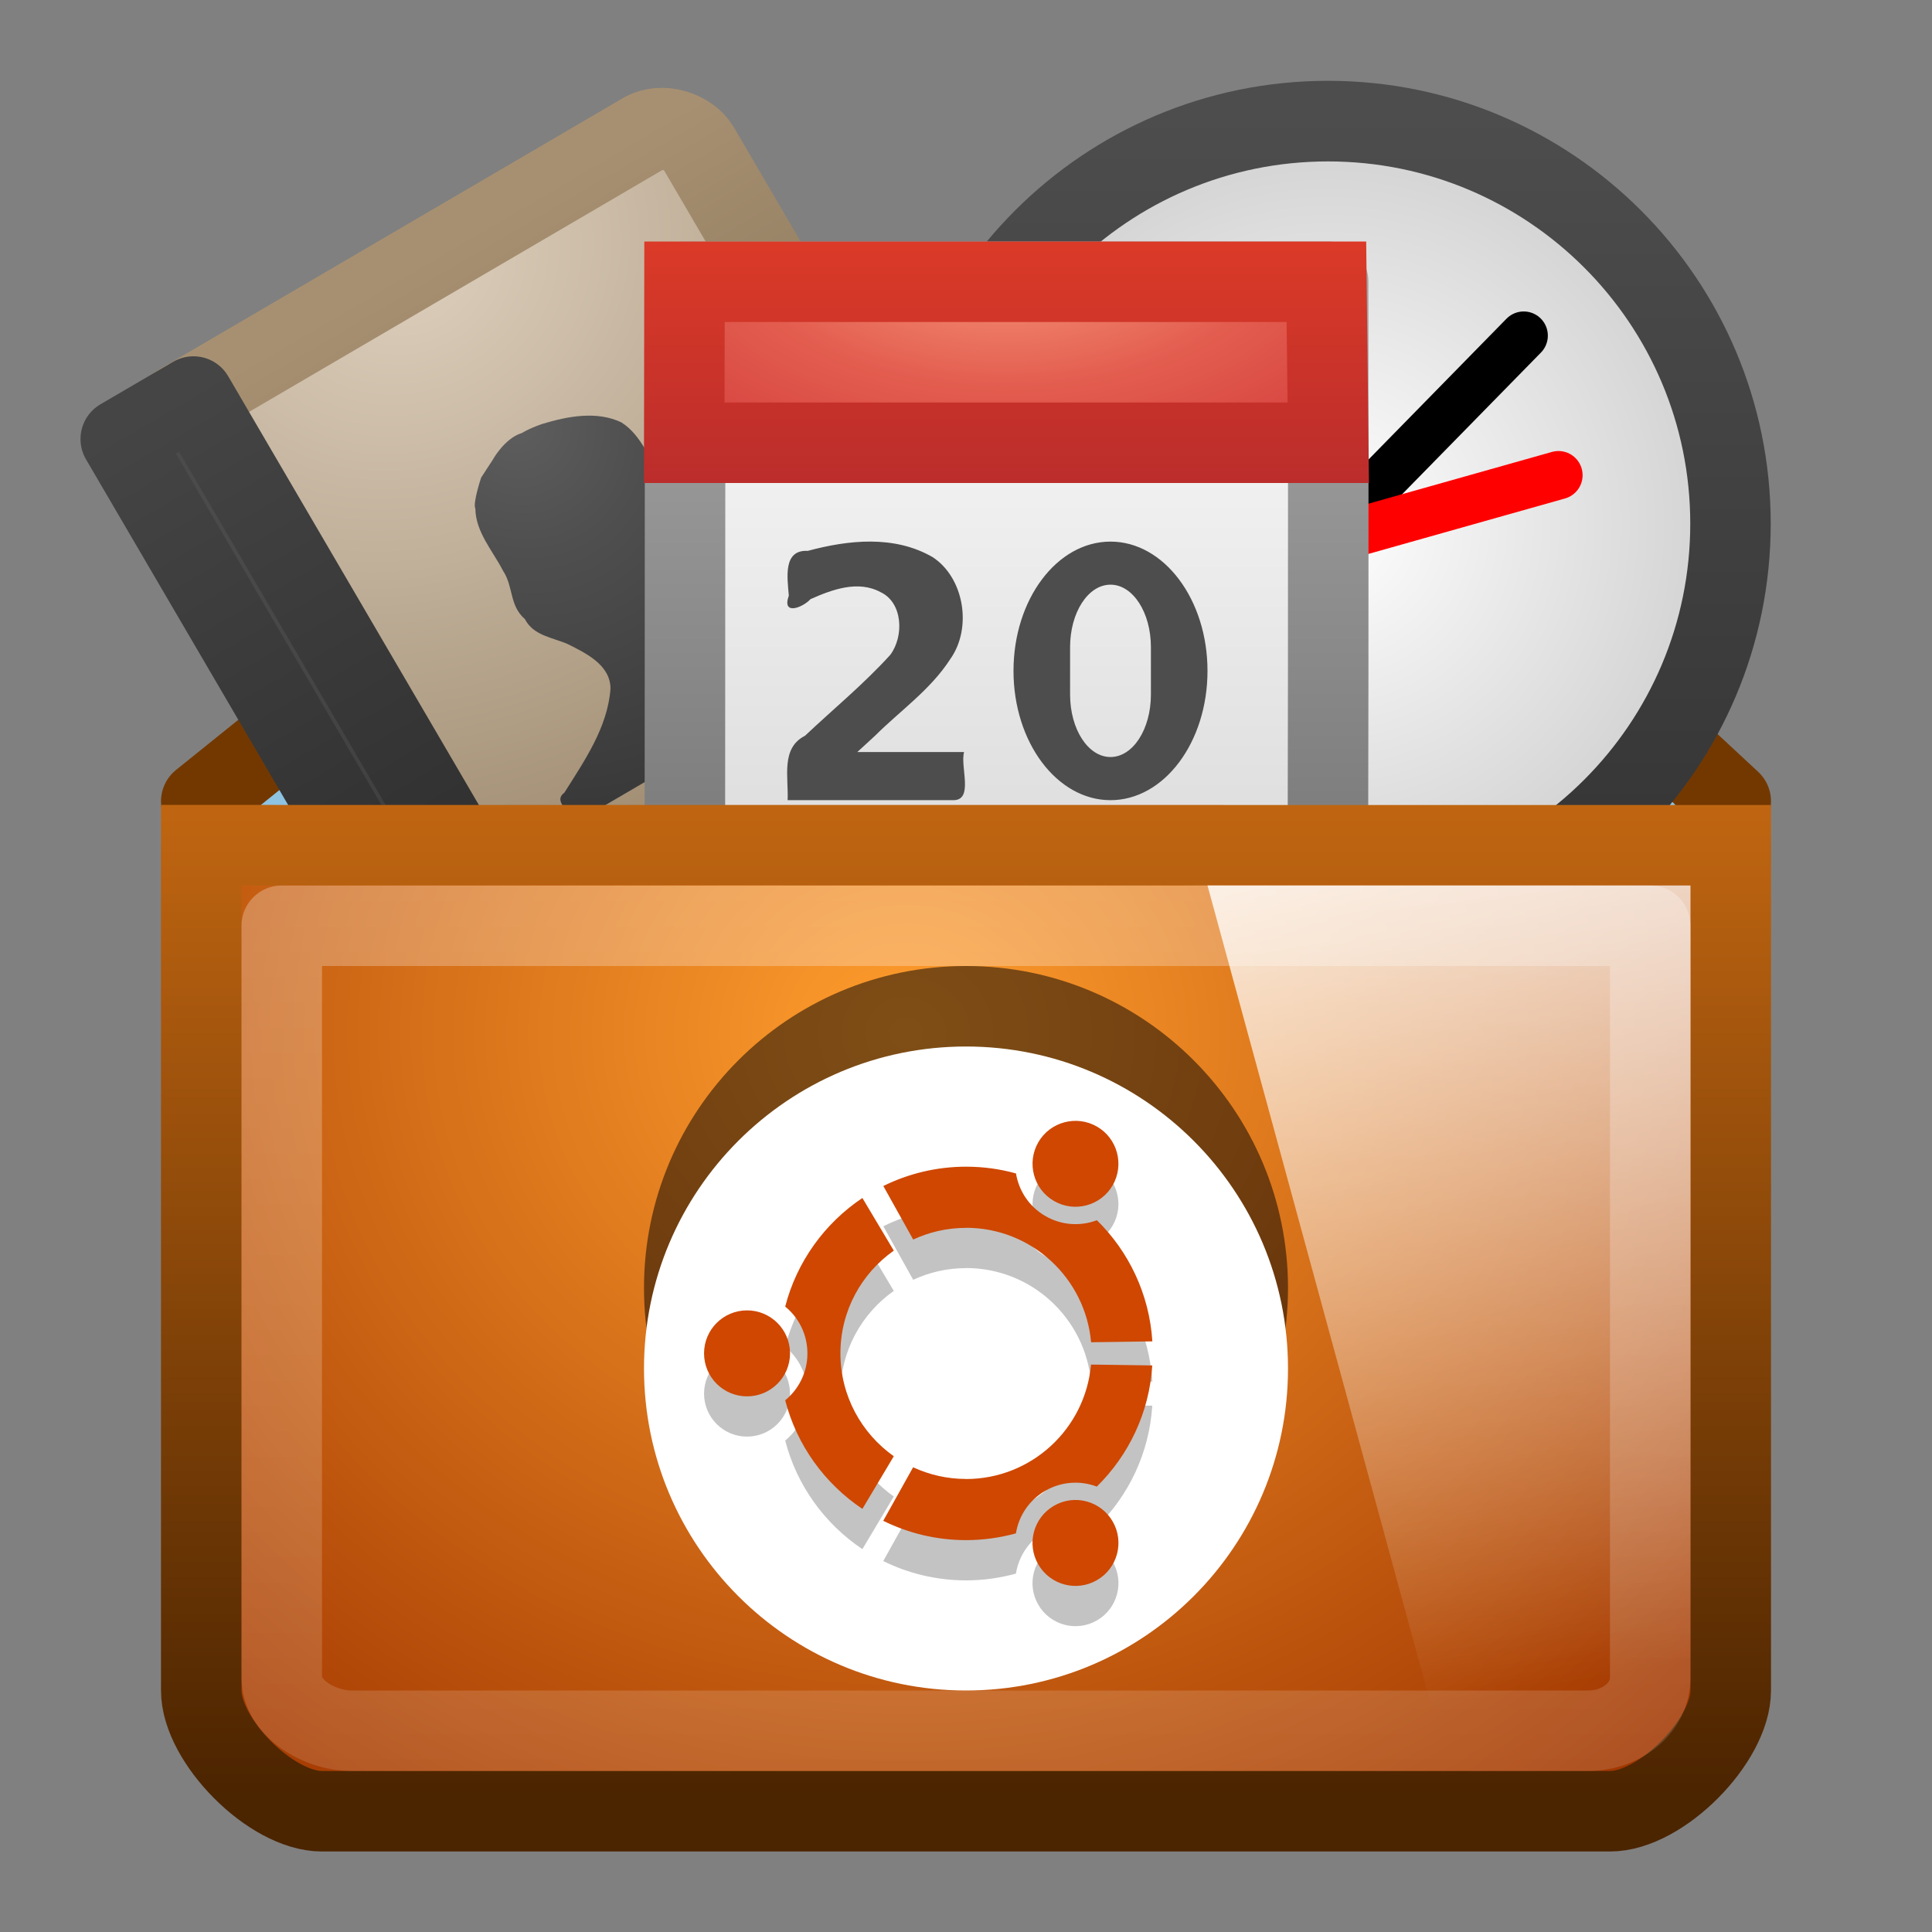 <?xml version="1.0" encoding="UTF-8" standalone="no"?>
<!-- Created with Inkscape (http://www.inkscape.org/) -->

<svg xmlns:dc="http://purl.org/dc/elements/1.1/" xmlns:cc="http://creativecommons.org/ns#" xmlns:rdf="http://www.w3.org/1999/02/22-rdf-syntax-ns#" xmlns:svg="http://www.w3.org/2000/svg" xmlns="http://www.w3.org/2000/svg" xmlns:xlink="http://www.w3.org/1999/xlink" xmlns:sodipodi="http://sodipodi.sourceforge.net/DTD/sodipodi-0.dtd" xmlns:inkscape="http://www.inkscape.org/namespaces/inkscape" width="24" height="24" id="svg4223" version="1.1" inkscape:version="0.48.4 r9939" sodipodi:docname="softwarecenter.svg" inkscape:export-filename="/home/rafa/Escriptori/lubuntu/lsc/lsc24.png" inkscape:export-xdpi="90" inkscape:export-ydpi="90">
  <rect width="100%" height="100%" fill="#808080" stroke="none"/>
  <sodipodi:namedview id="base" pagecolor="#ffffff" bordercolor="#666666" borderopacity="1.0" inkscape:pageopacity="0.0" inkscape:pageshadow="2" inkscape:zoom="16" inkscape:cx="29.542934" inkscape:cy="12.811119" inkscape:current-layer="layer1" showgrid="true" inkscape:document-units="px" inkscape:grid-bbox="true" inkscape:window-width="1280" inkscape:window-height="976" inkscape:window-x="0" inkscape:window-y="24" inkscape:window-maximized="1" showguides="true" inkscape:guide-bbox="true">
    <inkscape:grid type="xygrid" id="grid3978" empspacing="5" visible="true" enabled="true" snapvisiblegridlinesonly="true" />
  </sodipodi:namedview>
  <defs id="defs4225">
    <linearGradient id="linearGradient5267">
      <stop style="stop-color:#ffffff;stop-opacity:1;" offset="0" id="stop5269" />
      <stop style="stop-color:#cccccc;stop-opacity:1;" offset="1" id="stop5271" />
    </linearGradient>
    <linearGradient id="linearGradient3319-5">
      <stop id="stop3321-0" style="stop-color:#a79071;stop-opacity:1" offset="0" />
      <stop id="stop3323-9" style="stop-color:#6f5d45;stop-opacity:1" offset="1" />
    </linearGradient>
    <linearGradient id="linearGradient8967-0">
      <stop id="stop8969-8" style="stop-color:#ddcfbd;stop-opacity:1" offset="0" />
      <stop id="stop8971-8" style="stop-color:#856f50;stop-opacity:1" offset="1" />
    </linearGradient>
    <linearGradient id="linearGradient3707-319-631-407-324-616-674-812-821-107-178-392-400-6-9">
      <stop id="stop5440-4-3" style="stop-color:#272727;stop-opacity:1" offset="0" />
      <stop id="stop5442-3-9" style="stop-color:#454545;stop-opacity:1" offset="1" />
    </linearGradient>
    <linearGradient id="linearGradient2867-449-88-871-390-598-476-591-434-148-57-177-641-289-620-227-114-444-680-744-8-9">
      <stop id="stop5430-8-4" style="stop-color:#5f5f5f;stop-opacity:1" offset="0" />
      <stop id="stop5432-3-8" style="stop-color:#4f4f4f;stop-opacity:1" offset="0.262" />
      <stop id="stop5434-1-1" style="stop-color:#3b3b3b;stop-opacity:1" offset="0.705" />
      <stop id="stop5436-8-2" style="stop-color:#2b2b2b;stop-opacity:1" offset="1" />
    </linearGradient>
    <linearGradient id="linearGradient2867-449-88-871-390-598-476-591-434-148-57-177-641-289-620-227-114-444-680-744-8-7">
      <stop id="stop5430-8-6" style="stop-color:#5f5f5f;stop-opacity:1" offset="0" />
      <stop id="stop5432-3-5" style="stop-color:#4f4f4f;stop-opacity:1" offset="0.262" />
      <stop id="stop5434-1-6" style="stop-color:#3b3b3b;stop-opacity:1" offset="0.705" />
      <stop id="stop5436-8-9" style="stop-color:#2b2b2b;stop-opacity:1" offset="1" />
    </linearGradient>
    <linearGradient id="linearGradient3227">
      <stop id="stop3229" style="stop-color:#4d4d4d;stop-opacity:1" offset="0" />
      <stop id="stop3231" style="stop-color:#333333;stop-opacity:1" offset="1" />
    </linearGradient>
    <linearGradient id="linearGradient3702-501-757-4">
      <stop id="stop2895-00" style="stop-color:#181818;stop-opacity:0" offset="0" />
      <stop id="stop2897-4" style="stop-color:#181818;stop-opacity:1" offset="0.5" />
      <stop id="stop2899-6" style="stop-color:#181818;stop-opacity:0" offset="1" />
    </linearGradient>
    <linearGradient id="linearGradient3688-464-309-80">
      <stop id="stop2889-5" style="stop-color:#181818;stop-opacity:1" offset="0" />
      <stop id="stop2891-6" style="stop-color:#181818;stop-opacity:0" offset="1" />
    </linearGradient>
    <linearGradient id="linearGradient3688-166-749-19">
      <stop id="stop2883-69" style="stop-color:#181818;stop-opacity:1" offset="0" />
      <stop id="stop2885-3" style="stop-color:#181818;stop-opacity:0" offset="1" />
    </linearGradient>
    <linearGradient id="linearGradient3104-3-9">
      <stop offset="0" style="stop-color:#787878;stop-opacity:1" id="stop3106-7-0" />
      <stop offset="1" style="stop-color:#aaaaaa;stop-opacity:1" id="stop3108-2-0" />
    </linearGradient>
    <linearGradient id="linearGradient3600-6-7">
      <stop offset="0" style="stop-color:#f4f4f4;stop-opacity:1" id="stop3602-1-4" />
      <stop offset="1" style="stop-color:#dbdbdb;stop-opacity:1" id="stop3604-1-3" />
    </linearGradient>
    <linearGradient id="linearGradient2490-6">
      <stop id="stop2492-5" style="stop-color:#791235;stop-opacity:1" offset="0" />
      <stop id="stop2494-0" style="stop-color:#dd3b27;stop-opacity:1" offset="1" />
    </linearGradient>
    <linearGradient id="linearGradient3242-6">
      <stop id="stop3244-3" style="stop-color:#f89b7e;stop-opacity:1" offset="0" />
      <stop id="stop3246-0" style="stop-color:#e35d4f;stop-opacity:1" offset="0.262" />
      <stop id="stop3248-2" style="stop-color:#c6262e;stop-opacity:1" offset="0.661" />
      <stop id="stop3250-1" style="stop-color:#690b2c;stop-opacity:1" offset="1" />
    </linearGradient>
    <radialGradient inkscape:collect="always" xlink:href="#linearGradient3688-166-749-19" id="radialGradient5224" gradientUnits="userSpaceOnUse" gradientTransform="matrix(2.004,0,0,1.4,27.988,-17.4)" cx="4.993" cy="43.5" fx="4.993" fy="43.5" r="2.5" />
    <radialGradient inkscape:collect="always" xlink:href="#linearGradient3688-464-309-80" id="radialGradient5226" gradientUnits="userSpaceOnUse" gradientTransform="matrix(2.004,0,0,1.4,-20.012,-104.4)" cx="4.993" cy="43.5" fx="4.993" fy="43.5" r="2.5" />
    <linearGradient inkscape:collect="always" xlink:href="#linearGradient3702-501-757-4" id="linearGradient5228" gradientUnits="userSpaceOnUse" x1="25.058" y1="47.028" x2="25.058" y2="39.999" />
    <linearGradient inkscape:collect="always" xlink:href="#linearGradient3600-6-7" id="linearGradient5230" gradientUnits="userSpaceOnUse" gradientTransform="matrix(0.205,0,0,0.213,7.586,41.523)" x1="19.36" y1="16.138" x2="19.36" y2="44.984" />
    <linearGradient inkscape:collect="always" xlink:href="#linearGradient3104-3-9" id="linearGradient5232" gradientUnits="userSpaceOnUse" gradientTransform="matrix(0.205,0,0,0.213,7.586,41.729)" x1="24" y1="44" x2="24" y2="3.89" />
    <radialGradient inkscape:collect="always" xlink:href="#linearGradient3242-6" id="radialGradient5234" gradientUnits="userSpaceOnUse" gradientTransform="matrix(0,0.332,-0.63,-1.4019414e-8,17.808,40.58)" cx="7.496" cy="8.45" fx="7.496" fy="8.45" r="20" />
    <linearGradient inkscape:collect="always" xlink:href="#linearGradient2490-6" id="linearGradient5236" gradientUnits="userSpaceOnUse" gradientTransform="matrix(0.205,0,0,0.235,7.58,41.876)" x1="24" y1="44" x2="24" y2="3.899" />
    <radialGradient inkscape:collect="always" xlink:href="#linearGradient5267" id="radialGradient5285" gradientUnits="userSpaceOnUse" gradientTransform="matrix(1,0,0,0.999,0,0.046)" cx="16.3" cy="31.41" fx="16.3" fy="31.41" r="5.212" />
    <linearGradient inkscape:collect="always" xlink:href="#linearGradient3227" id="linearGradient5287" gradientUnits="userSpaceOnUse" gradientTransform="matrix(0.23,0,0,0.229,10.784,25.903)" x1="7.554" y1="3" x2="7.554" y2="45.184" />
    <radialGradient inkscape:collect="always" xlink:href="#linearGradient8967-0" id="radialGradient5327" gradientUnits="userSpaceOnUse" gradientTransform="matrix(0,0.63,-0.718,0,-0.861,2.631)" cx="24.502" cy="6.648" fx="24.502" fy="6.648" r="17.498" />
    <linearGradient inkscape:collect="always" xlink:href="#linearGradient3319-5" id="linearGradient5329" gradientUnits="userSpaceOnUse" gradientTransform="matrix(0.158,0,0,0.169,-10.689,17.305)" x1="32.901" y1="4.648" x2="32.901" y2="61.482" />
    <radialGradient inkscape:collect="always" xlink:href="#linearGradient2867-449-88-871-390-598-476-591-434-148-57-177-641-289-620-227-114-444-680-744-8-9" id="radialGradient5331" gradientUnits="userSpaceOnUse" gradientTransform="matrix(0.285,0.487,-0.446,0.261,5.909,12.82)" cx="7.496" cy="8.45" fx="7.496" fy="8.45" r="20" />
    <linearGradient inkscape:collect="always" xlink:href="#linearGradient3707-319-631-407-324-616-674-812-821-107-178-392-400-6-9" id="linearGradient5333" gradientUnits="userSpaceOnUse" gradientTransform="matrix(0.181,-0.106,0.122,0.208,-0.68,20.148)" x1="24" y1="44" x2="24" y2="3.899" />
    <radialGradient inkscape:collect="always" xlink:href="#linearGradient2867-449-88-871-390-598-476-591-434-148-57-177-641-289-620-227-114-444-680-744-8-7" id="radialGradient5335" gradientUnits="userSpaceOnUse" gradientTransform="matrix(0.17,0.292,-0.25,0.146,5.798,15.888)" cx="10.904" cy="8.45" fx="10.904" fy="8.45" r="20" />
    <linearGradient inkscape:collect="always" xlink:href="#linearGradient3924-6-0" id="linearGradient3629-7" gradientUnits="userSpaceOnUse" gradientTransform="matrix(1.136,0,0,1.181,26.273,21.892)" x1="24" y1="20.183" x2="24" y2="43" />
    <linearGradient id="linearGradient3924-6-0">
      <stop offset="0" style="stop-color:#ffffff;stop-opacity:1;" id="stop3926-6-2" />
      <stop offset="1" style="stop-color:#ffffff;stop-opacity:0;" id="stop3932-43-9" />
    </linearGradient>
    <linearGradient inkscape:collect="always" xlink:href="#linearGradient986-3-8" id="linearGradient3626-3" gradientUnits="userSpaceOnUse" gradientTransform="matrix(1.042,0,0,0.767,28.966,41.001)" x1="-13.407" y1="10.428" x2="-9.567" y2="26.07" />
    <linearGradient id="linearGradient986-3-8" inkscape:collect="always">
      <stop id="stop988-9-6" offset="0" style="stop-color:#ffffff;stop-opacity:1;" />
      <stop id="stop990-4-8" offset="1" style="stop-color:#ffffff;stop-opacity:0;" />
    </linearGradient>
    <linearGradient gradientTransform="translate(0,-20)" gradientUnits="userSpaceOnUse" y2="80.125" x2="13.875" y1="54.122" x1="13.875" id="linearGradient4029" xlink:href="#linearGradient4023" inkscape:collect="always" />
    <radialGradient r="117.143" fy="486.648" fx="605.714" cy="486.648" cx="605.714" gradientTransform="matrix(0.062,0,0,0.029,1.552,44.72)" gradientUnits="userSpaceOnUse" id="radialGradient4141" xlink:href="#linearGradient5060-3-7" inkscape:collect="always" />
    <linearGradient y2="609.505" x2="302.857" y1="366.648" x1="302.857" gradientTransform="matrix(0.062,0,0,0.029,1.54,44.72)" gradientUnits="userSpaceOnUse" id="linearGradient4138" xlink:href="#linearGradient5048-8-8" inkscape:collect="always" />
    <radialGradient r="117.143" fy="486.648" fx="605.714" cy="486.648" cx="605.714" gradientTransform="matrix(-0.062,0,0,0.029,46.448,44.72)" gradientUnits="userSpaceOnUse" id="radialGradient4135" xlink:href="#linearGradient5060-3-7" inkscape:collect="always" />
    <linearGradient id="linearGradient5048-8-8">
      <stop offset="0" style="stop-color:#000000;stop-opacity:0" id="stop5050-6-6" />
      <stop offset="0.5" style="stop-color:#000000;stop-opacity:1" id="stop5056-86-3" />
      <stop offset="1" style="stop-color:#000000;stop-opacity:0" id="stop5052-9-2" />
    </linearGradient>
    <linearGradient id="linearGradient5060-3-7">
      <stop offset="0" style="stop-color:#000000;stop-opacity:1" id="stop5062-7-5" />
      <stop offset="1" style="stop-color:#000000;stop-opacity:0" id="stop5064-9-6" />
    </linearGradient>
    <linearGradient y2="31.028" x2="33.734" y1="-1.314" x1="19.429" gradientTransform="matrix(1.042,0,0,0.767,1.167,29.397)" gradientUnits="userSpaceOnUse" id="linearGradient3780" xlink:href="#linearGradient986-3" inkscape:collect="always" />
    <linearGradient id="linearGradient986-3" inkscape:collect="always">
      <stop id="stop988-9" offset="0" style="stop-color:#ffffff;stop-opacity:1;" />
      <stop id="stop990-4" offset="1" style="stop-color:#ffffff;stop-opacity:0;" />
    </linearGradient>
    <radialGradient r="20" fy="11.139" fx="15.389" cy="11.139" cx="15.389" gradientTransform="matrix(1.427,0,-3.8079032e-8,1.297,-5.5284336e-4,25.449)" gradientUnits="userSpaceOnUse" id="radialGradient3602" xlink:href="#linearGradient2867-449-88-871-390-598-476-591-434-148-57-177" inkscape:collect="always" />
    <linearGradient y2="43" x2="24" y1="20.183" x1="24" gradientTransform="matrix(1.162,0,0,1.181,-3.892,10.289)" gradientUnits="userSpaceOnUse" id="linearGradient3592" xlink:href="#linearGradient3924" inkscape:collect="always" />
    <linearGradient id="linearGradient2490-6-4">
      <stop offset="0" style="stop-color:#791235;stop-opacity:1" id="stop2492-5-0" />
      <stop offset="1" style="stop-color:#dd3b27;stop-opacity:1" id="stop2494-0-5" />
    </linearGradient>
    <linearGradient y2="3.899" x2="24" y1="44" x1="24" gradientTransform="matrix(0.641,0,0,0.641,0.615,1.615)" gradientUnits="userSpaceOnUse" id="linearGradient4470-5" xlink:href="#linearGradient2490-6-4" inkscape:collect="always" />
    <linearGradient id="linearGradient3242-6-0">
      <stop offset="0" style="stop-color:#f89b7e;stop-opacity:1" id="stop3244-3-3" />
      <stop offset="0.262" style="stop-color:#e35d4f;stop-opacity:1" id="stop3246-0-0" />
      <stop offset="0.661" style="stop-color:#c6262e;stop-opacity:1" id="stop3248-2-9" />
      <stop offset="1" style="stop-color:#690b2c;stop-opacity:1" id="stop3250-1-2" />
    </linearGradient>
    <radialGradient r="20" fy="8.45" fx="7.496" cy="8.45" cx="7.496" gradientTransform="matrix(0,0.906,-1.973,-3.8243502e-8,32.673,-1.92)" gradientUnits="userSpaceOnUse" id="radialGradient4468-3" xlink:href="#linearGradient3242-6-0" inkscape:collect="always" />
    <linearGradient y2="32.596" x2="24" y1="14.916" x1="24" gradientTransform="matrix(0.503,0,0,0.646,3.712,0.796)" gradientUnits="userSpaceOnUse" id="linearGradient4790" xlink:href="#linearGradient3195" inkscape:collect="always" />
    <linearGradient y2="3.899" x2="24" y1="44" x1="24" gradientTransform="matrix(0.656,0,0,0.689,1.253,-0.211)" gradientUnits="userSpaceOnUse" id="linearGradient4788" xlink:href="#linearGradient3707-319-631-407-324-616-674-812-821-107-178-392-400-6-7" inkscape:collect="always" />
    <radialGradient r="20" fy="8.45" fx="10.904" cy="8.45" cx="10.904" gradientTransform="matrix(0,0.969,-0.83,0,24.014,-1.785)" gradientUnits="userSpaceOnUse" id="radialGradient4786" xlink:href="#linearGradient2867-449-88-871-390-598-476-591-434-148-57-177-641-289-620-227-114-444-680-744-8-7-8" inkscape:collect="always" />
    <linearGradient y2="43" x2="24" y1="5" x1="24" gradientTransform="matrix(0.568,0,0,0.676,2.378,-0.216)" gradientUnits="userSpaceOnUse" id="linearGradient4784" xlink:href="#linearGradient3731-3" inkscape:collect="always" />
    <linearGradient y2="3.899" x2="24" y1="44" x1="24" gradientTransform="matrix(0.6,0,0,0.692,1.8,-0.615)" gradientUnits="userSpaceOnUse" id="linearGradient4782" xlink:href="#linearGradient3707-319-631-407-324-616-674-812-821-107-178-392-400-6-9-6" inkscape:collect="always" />
    <radialGradient r="20" fy="8.45" fx="7.496" cy="8.45" cx="7.496" gradientTransform="matrix(1.1657079e-8,1.618,-1.483,-2.9808191e-8,28.734,-9.224)" gradientUnits="userSpaceOnUse" id="radialGradient4780" xlink:href="#linearGradient2867-449-88-871-390-598-476-591-434-148-57-177-641-289-620-227-114-444-680-744-8-9-4" inkscape:collect="always" />
    <linearGradient y2="61.482" x2="32.901" y1="4.648" x1="32.901" gradientTransform="matrix(0.453,0,0,0.485,1.994,0.117)" gradientUnits="userSpaceOnUse" id="linearGradient4778" xlink:href="#linearGradient3319-5-3" inkscape:collect="always" />
    <radialGradient r="17.498" fy="6.648" fx="24.502" cy="6.648" cx="24.502" gradientTransform="matrix(0,1.807,-2.059,0,30.19,-41.984)" gradientUnits="userSpaceOnUse" id="radialGradient4776" xlink:href="#linearGradient8967-0-8" inkscape:collect="always" />
    <linearGradient y2="3.899" x2="24" y1="44" x1="24" gradientTransform="matrix(0.6,0,0,0.077,1.8,0.154)" gradientUnits="userSpaceOnUse" id="linearGradient4774" xlink:href="#linearGradient3707-319-631-407-324-616-674-812-821-107-178-392-400-6-2-5" inkscape:collect="always" />
    <linearGradient y2="3" x2="10.654" y1="1" x1="10.654" gradientTransform="matrix(0.6,0,0,0.75,0.6,0.125)" gradientUnits="userSpaceOnUse" id="linearGradient4772" xlink:href="#linearGradient2346-6" inkscape:collect="always" />
    <linearGradient y2="0.065" x2="54.887" y1="0.065" x1="5.212" gradientTransform="matrix(0.493,0,0,0.494,0.89,0.144)" gradientUnits="userSpaceOnUse" id="linearGradient4770" xlink:href="#linearGradient3101" inkscape:collect="always" />
    <linearGradient y2="4.883" x2="24.64" y1="3.123" x1="24.627" gradientTransform="matrix(0.69,0,0,1.016,0.25,-2.492)" gradientUnits="userSpaceOnUse" id="linearGradient4768" xlink:href="#linearGradient2346-6" inkscape:collect="always" />
    <radialGradient r="2" fy="4.918" fx="14" cy="4.918" cx="14" spreadMethod="reflect" gradientTransform="matrix(1.091,-1.8501946e-8,3.7499995e-8,1.592,7.223,-4.469)" gradientUnits="userSpaceOnUse" id="radialGradient4478" xlink:href="#linearGradient3520-1" inkscape:collect="always" />
    <radialGradient r="2" fy="4.918" fx="14" cy="4.918" cx="14" spreadMethod="reflect" gradientTransform="matrix(1.091,-1.8501946e-8,3.7499995e-8,1.592,-5.777,-4.469)" gradientUnits="userSpaceOnUse" id="radialGradient4476" xlink:href="#linearGradient3520" inkscape:collect="always" />
    <linearGradient y2="43" x2="24" y1="5" x1="24" gradientTransform="matrix(0.6,0,0,0.642,1.6,-16.779)" gradientUnits="userSpaceOnUse" id="linearGradient4474" xlink:href="#linearGradient3924-7" inkscape:collect="always" />
    <linearGradient y2="3.899" x2="24" y1="44" x1="24" gradientTransform="matrix(0.641,0,0,0.641,0.615,1.615)" gradientUnits="userSpaceOnUse" id="linearGradient4470" xlink:href="#linearGradient2490-6-8" inkscape:collect="always" />
    <radialGradient r="20" fy="8.45" fx="7.496" cy="8.45" cx="7.496" gradientTransform="matrix(0,0.906,-1.973,-3.8243502e-8,32.673,-1.92)" gradientUnits="userSpaceOnUse" id="radialGradient4468" xlink:href="#linearGradient3242-6-8" inkscape:collect="always" />
    <linearGradient y2="37" x2="24" y1="34" x1="24" gradientTransform="matrix(0.641,0,0,0.642,0.615,1.072)" gradientUnits="userSpaceOnUse" id="linearGradient4458" xlink:href="#linearGradient3997" inkscape:collect="always" />
    <linearGradient y2="18.684" x2="23.954" y1="15.999" x1="23.954" gradientTransform="matrix(0.65,0,0,0.5,0.4,4)" gradientUnits="userSpaceOnUse" id="linearGradient4456" xlink:href="#linearGradient3510" inkscape:collect="always" />
    <linearGradient y2="44.984" x2="19.36" y1="16.138" x1="19.36" gradientTransform="matrix(0.641,0,0,0.642,0.615,0.958)" gradientUnits="userSpaceOnUse" id="linearGradient4452" xlink:href="#linearGradient3600-6-7-7" inkscape:collect="always" />
    <linearGradient y2="39.999" x2="25.058" y1="47.028" x1="25.058" gradientUnits="userSpaceOnUse" id="linearGradient4450" xlink:href="#linearGradient3702-501-757-4-5" inkscape:collect="always" />
    <radialGradient r="2.5" fy="43.5" fx="4.993" cy="43.5" cx="4.993" gradientTransform="matrix(2.004,0,0,1.4,-20.012,-104.4)" gradientUnits="userSpaceOnUse" id="radialGradient4448" xlink:href="#linearGradient3688-464-309-80-6" inkscape:collect="always" />
    <radialGradient r="2.5" fy="43.5" fx="4.993" cy="43.5" cx="4.993" gradientTransform="matrix(2.004,0,0,1.4,27.988,-17.4)" gradientUnits="userSpaceOnUse" id="radialGradient4446" xlink:href="#linearGradient3688-166-749-19-1" inkscape:collect="always" />
    <linearGradient y2="26.091" x2="24.398" y1="3.602" x1="24.398" gradientTransform="matrix(0.642,0,0,0.637,73.283,3.67)" gradientUnits="userSpaceOnUse" id="linearGradient4442" xlink:href="#linearGradient3996" inkscape:collect="always" />
    <linearGradient y2="40.32" x2="29.05" y1="7.028" x1="29.05" gradientTransform="matrix(0.698,0,0,0.697,72.229,2.008)" gradientUnits="userSpaceOnUse" id="linearGradient4436" xlink:href="#linearGradient2480" inkscape:collect="always" />
    <radialGradient r="18" fy="12.08" fx="27.412" cy="12.08" cx="27.412" gradientTransform="matrix(1.1610166e-8,1.165,-1.75,1.7378386e-8,112.339,-8.861)" gradientUnits="userSpaceOnUse" id="radialGradient4434" xlink:href="#linearGradient3268" inkscape:collect="always" />
    <linearGradient y2="45.184" x2="7.554" y1="3" x1="7.554" gradientTransform="matrix(0.659,0,0,0.658,73.158,2.931)" gradientUnits="userSpaceOnUse" id="linearGradient4432" xlink:href="#linearGradient3227-3" inkscape:collect="always" />
    <radialGradient r="21" fy="24.003" fx="24.012" cy="24.003" cx="24.012" gradientTransform="matrix(0.629,0,0,0.628,73.899,3.671)" gradientUnits="userSpaceOnUse" id="radialGradient4430" xlink:href="#linearGradient3334-995-903-143-677-209-356-728" inkscape:collect="always" />
    <linearGradient id="linearGradient3520-1">
      <stop id="stop3522-2" style="stop-color:#ffffff;stop-opacity:1;" offset="0" />
      <stop id="stop3524-3" style="stop-color:#8f8f8f;stop-opacity:1;" offset="1" />
    </linearGradient>
    <linearGradient id="linearGradient3520">
      <stop id="stop3522" style="stop-color:#ffffff;stop-opacity:1;" offset="0" />
      <stop id="stop3524" style="stop-color:#8f8f8f;stop-opacity:1;" offset="1" />
    </linearGradient>
    <linearGradient id="linearGradient3924-7">
      <stop id="stop3926-5" style="stop-color:#ffffff;stop-opacity:1;" offset="0" />
      <stop offset="0.063" style="stop-color:#ffffff;stop-opacity:0.235;" id="stop3928-4" />
      <stop id="stop3930-4" style="stop-color:#ffffff;stop-opacity:0.157;" offset="0.951" />
      <stop id="stop3932-6" style="stop-color:#ffffff;stop-opacity:0.392;" offset="1" />
    </linearGradient>
    <linearGradient id="linearGradient3242-6-8">
      <stop offset="0" style="stop-color:#f89b7e;stop-opacity:1" id="stop3244-3-38" />
      <stop offset="0.262" style="stop-color:#e35d4f;stop-opacity:1" id="stop3246-0-2" />
      <stop offset="0.661" style="stop-color:#c6262e;stop-opacity:1" id="stop3248-2-5" />
      <stop offset="1" style="stop-color:#690b2c;stop-opacity:1" id="stop3250-1-7" />
    </linearGradient>
    <linearGradient id="linearGradient2490-6-8">
      <stop offset="0" style="stop-color:#791235;stop-opacity:1" id="stop2492-5-4" />
      <stop offset="1" style="stop-color:#dd3b27;stop-opacity:1" id="stop2494-0-2" />
    </linearGradient>
    <linearGradient inkscape:collect="always" id="linearGradient3997">
      <stop style="stop-color:#000000;stop-opacity:1;" offset="0" id="stop3999" />
      <stop style="stop-color:#000000;stop-opacity:0;" offset="1" id="stop4001-0" />
    </linearGradient>
    <linearGradient id="linearGradient3510">
      <stop id="stop3512" style="stop-color:#000000;stop-opacity:1" offset="0" />
      <stop id="stop3514" style="stop-color:#000000;stop-opacity:0" offset="1" />
    </linearGradient>
    <linearGradient id="linearGradient3600-6-7-7">
      <stop id="stop3602-1-4-8" style="stop-color:#f4f4f4;stop-opacity:1" offset="0" />
      <stop id="stop3604-1-3-6" style="stop-color:#dbdbdb;stop-opacity:1" offset="1" />
    </linearGradient>
    <linearGradient id="linearGradient3688-166-749-19-1">
      <stop offset="0" style="stop-color:#181818;stop-opacity:1" id="stop2883-69-9" />
      <stop offset="1" style="stop-color:#181818;stop-opacity:0" id="stop2885-3-5" />
    </linearGradient>
    <linearGradient id="linearGradient3688-464-309-80-6">
      <stop offset="0" style="stop-color:#181818;stop-opacity:1" id="stop2889-5-3" />
      <stop offset="1" style="stop-color:#181818;stop-opacity:0" id="stop2891-6-0" />
    </linearGradient>
    <linearGradient id="linearGradient3702-501-757-4-5">
      <stop offset="0" style="stop-color:#181818;stop-opacity:0" id="stop2895-00-2" />
      <stop offset="0.5" style="stop-color:#181818;stop-opacity:1" id="stop2897-4-1" />
      <stop offset="1" style="stop-color:#181818;stop-opacity:0" id="stop2899-6-3" />
    </linearGradient>
    <linearGradient id="linearGradient3924">
      <stop offset="0" style="stop-color:#ffffff;stop-opacity:1;" id="stop3926" />
      <stop offset="1" style="stop-color:#ffffff;stop-opacity:0;" id="stop3932" />
    </linearGradient>
    <linearGradient id="linearGradient2867-449-88-871-390-598-476-591-434-148-57-177">
      <stop id="stop3750" style="stop-color:#ff9d2d;stop-opacity:1;" offset="0" />
      <stop id="stop3756" style="stop-color:#a13600;stop-opacity:1;" offset="1" />
    </linearGradient>
    <linearGradient id="linearGradient3227-3">
      <stop offset="0" style="stop-color:#4d4d4d;stop-opacity:1" id="stop3229-2" />
      <stop offset="1" style="stop-color:#333333;stop-opacity:1" id="stop3231-4" />
    </linearGradient>
    <linearGradient id="linearGradient3334-995-903-143-677-209-356-728">
      <stop offset="0" style="stop-color:#808080;stop-opacity:1" id="stop5026" />
      <stop offset="0.873" style="stop-color:#6d6d6d;stop-opacity:1" id="stop5028" />
      <stop offset="1" style="stop-color:#4f5053;stop-opacity:1" id="stop5030" />
    </linearGradient>
    <linearGradient id="linearGradient2480">
      <stop offset="0" style="stop-color:#3d3e40;stop-opacity:1" id="stop2482" />
      <stop offset="1" style="stop-color:#4e4e4e;stop-opacity:1" id="stop2484" />
    </linearGradient>
    <linearGradient id="linearGradient3268">
      <stop offset="0" style="stop-color:#ffffff;stop-opacity:1" id="stop3270" />
      <stop offset="1" style="stop-color:#d8d8d8;stop-opacity:1" id="stop3272" />
    </linearGradient>
    <linearGradient id="linearGradient3996">
      <stop offset="0" style="stop-color:#ffffff;stop-opacity:1" id="stop3998" />
      <stop offset="1" style="stop-color:#ffffff;stop-opacity:0" id="stop4000" />
    </linearGradient>
    <linearGradient id="linearGradient3195">
      <stop offset="0" style="stop-color:#ffffff;stop-opacity:1" id="stop3197" />
      <stop offset="0.123" style="stop-color:#ffffff;stop-opacity:0.235" id="stop3199" />
      <stop offset="0.937" style="stop-color:#ffffff;stop-opacity:0.157" id="stop3201" />
      <stop offset="1" style="stop-color:#ffffff;stop-opacity:0.392" id="stop3203" />
    </linearGradient>
    <linearGradient id="linearGradient2867-449-88-871-390-598-476-591-434-148-57-177-641-289-620-227-114-444-680-744-8-7-8">
      <stop offset="0" style="stop-color:#5f5f5f;stop-opacity:1" id="stop5430-8-6-4" />
      <stop offset="0.262" style="stop-color:#4f4f4f;stop-opacity:1" id="stop5432-3-5-5" />
      <stop offset="0.705" style="stop-color:#3b3b3b;stop-opacity:1" id="stop5434-1-6-3" />
      <stop offset="1" style="stop-color:#2b2b2b;stop-opacity:1" id="stop5436-8-9-2" />
    </linearGradient>
    <linearGradient id="linearGradient3707-319-631-407-324-616-674-812-821-107-178-392-400-6-7">
      <stop offset="0" style="stop-color:#272727;stop-opacity:1" id="stop5440-4-4" />
      <stop offset="1" style="stop-color:#454545;stop-opacity:1" id="stop5442-3-5" />
    </linearGradient>
    <linearGradient id="linearGradient3731-3">
      <stop offset="0" style="stop-color:#ffffff;stop-opacity:1" id="stop3733-6" />
      <stop offset="0.027" style="stop-color:#ffffff;stop-opacity:0.235" id="stop3735-5" />
      <stop offset="0.974" style="stop-color:#ffffff;stop-opacity:0.157" id="stop3737-6" />
      <stop offset="1" style="stop-color:#ffffff;stop-opacity:0.392" id="stop3739-3" />
    </linearGradient>
    <linearGradient id="linearGradient2867-449-88-871-390-598-476-591-434-148-57-177-641-289-620-227-114-444-680-744-8-9-4">
      <stop offset="0" style="stop-color:#5f5f5f;stop-opacity:1" id="stop5430-8-4-1" />
      <stop offset="0.262" style="stop-color:#4f4f4f;stop-opacity:1" id="stop5432-3-8-0" />
      <stop offset="0.705" style="stop-color:#3b3b3b;stop-opacity:1" id="stop5434-1-1-9" />
      <stop offset="1" style="stop-color:#2b2b2b;stop-opacity:1" id="stop5436-8-2-9" />
    </linearGradient>
    <linearGradient id="linearGradient3707-319-631-407-324-616-674-812-821-107-178-392-400-6-9-6">
      <stop offset="0" style="stop-color:#272727;stop-opacity:1" id="stop5440-4-3-0" />
      <stop offset="1" style="stop-color:#454545;stop-opacity:1" id="stop5442-3-9-8" />
    </linearGradient>
    <linearGradient id="linearGradient8967-0-8">
      <stop offset="0" style="stop-color:#ddcfbd;stop-opacity:1" id="stop8969-8-0" />
      <stop offset="1" style="stop-color:#856f50;stop-opacity:1" id="stop8971-8-6" />
    </linearGradient>
    <linearGradient id="linearGradient3319-5-3">
      <stop offset="0" style="stop-color:#a79071;stop-opacity:1" id="stop3321-0-6" />
      <stop offset="1" style="stop-color:#6f5d45;stop-opacity:1" id="stop3323-9-7" />
    </linearGradient>
    <linearGradient id="linearGradient2346-6">
      <stop offset="0" style="stop-color:#eeeeee;stop-opacity:1" id="stop2348-3" />
      <stop offset="1" style="stop-color:#d9d9da;stop-opacity:1" id="stop2350-8" />
    </linearGradient>
    <linearGradient id="linearGradient3707-319-631-407-324-616-674-812-821-107-178-392-400-6-2-5">
      <stop offset="0" style="stop-color:#272727;stop-opacity:1" id="stop5440-4-8-6" />
      <stop offset="1" style="stop-color:#454545;stop-opacity:1" id="stop5442-3-8-1" />
    </linearGradient>
    <linearGradient id="linearGradient3101">
      <stop id="stop3103" style="stop-color:#9b876c;stop-opacity:1" offset="0" />
      <stop id="stop3105" style="stop-color:#9b876c;stop-opacity:1" offset="0.954" />
      <stop id="stop3107" style="stop-color:#c2c2c2;stop-opacity:1" offset="0.957" />
      <stop id="stop3109" style="stop-color:#c2c2c2;stop-opacity:1" offset="1" />
    </linearGradient>
    <linearGradient id="linearGradient4023">
      <stop id="stop4025" offset="0" style="stop-color:#bf6511;stop-opacity:1;" />
      <stop id="stop4027" offset="1" style="stop-color:#4b2400;stop-opacity:1;" />
    </linearGradient>
    <linearGradient inkscape:collect="always" xlink:href="#linearGradient986-3" id="linearGradient3525" gradientUnits="userSpaceOnUse" gradientTransform="matrix(1.042,0,0,0.767,28.735,41.008)" x1="19.429" y1="-1.314" x2="33.734" y2="31.028" />
    <linearGradient inkscape:collect="always" xlink:href="#linearGradient3924" id="linearGradient3528" gradientUnits="userSpaceOnUse" gradientTransform="matrix(1.162,0,0,1.181,23.301,22.336)" x1="24" y1="20.183" x2="24" y2="43" />
    <radialGradient inkscape:collect="always" xlink:href="#linearGradient2867-449-88-871-390-598-476-591-434-148-57-177" id="radialGradient3535" gradientUnits="userSpaceOnUse" gradientTransform="matrix(0.681,0,-1.8168807e-8,0.609,0.773,46.052)" cx="15.389" cy="11.139" fx="15.389" fy="11.139" r="20" />
    <linearGradient inkscape:collect="always" xlink:href="#linearGradient4023" id="linearGradient3537" gradientUnits="userSpaceOnUse" gradientTransform="matrix(0.477,0,0,0.469,0.773,24.728)" x1="13.875" y1="54.122" x2="13.875" y2="80.125" />
    <radialGradient inkscape:collect="always" xlink:href="#linearGradient2867-449-88-871-390-598-476-591-434-148-57-177-3" id="radialGradient3535-5" gradientUnits="userSpaceOnUse" gradientTransform="matrix(0.681,0,-1.8168807e-8,0.609,0.773,46.052)" cx="15.389" cy="11.139" fx="15.389" fy="11.139" r="20" />
    <linearGradient id="linearGradient2867-449-88-871-390-598-476-591-434-148-57-177-3">
      <stop id="stop3750-3" style="stop-color:#ff9d2d;stop-opacity:1;" offset="0" />
      <stop id="stop3756-9" style="stop-color:#a13600;stop-opacity:1;" offset="1" />
    </linearGradient>
    <linearGradient inkscape:collect="always" xlink:href="#linearGradient4023-6" id="linearGradient3537-1" gradientUnits="userSpaceOnUse" gradientTransform="matrix(0.477,0,0,0.469,0.773,24.728)" x1="13.875" y1="54.122" x2="13.875" y2="80.125" />
    <linearGradient id="linearGradient4023-6">
      <stop id="stop4025-75" offset="0" style="stop-color:#bf6511;stop-opacity:1;" />
      <stop id="stop4027-3" offset="1" style="stop-color:#4b2400;stop-opacity:1;" />
    </linearGradient>
  </defs>
  <g inkscape:groupmode="layer" inkscape:label="Layer 1" id="layer1" transform="translate(0,-40)">
    <path id="path5240" d="m 21.5,49.954 -2,-1.859 7.32e-4,4.235 z" style="color:#000000;fill:#8ec3e2;fill-opacity:1;fill-rule:nonzero;stroke:#733800;stroke-width:1;stroke-linecap:butt;stroke-linejoin:round;stroke-miterlimit:4;stroke-opacity:1;stroke-dasharray:none;stroke-dashoffset:0;marker:none;visibility:visible;display:inline;overflow:visible;enable-background:accumulate" inkscape:connector-curvature="0" sodipodi:nodetypes="cccc" />
    <path sodipodi:nodetypes="cccc" inkscape:connector-curvature="0" style="color:#000000;fill:#8ec3e2;fill-opacity:1;fill-rule:nonzero;stroke:#733800;stroke-width:1;stroke-linecap:butt;stroke-linejoin:round;stroke-miterlimit:4;stroke-opacity:1;stroke-dasharray:none;stroke-dashoffset:0;marker:none;visibility:visible;display:inline;overflow:visible;enable-background:accumulate" d="m 2.5,49.954 2.31,-1.859 -8.451e-4,4.235 z" id="path4750" />
    <g id="g5275" transform="matrix(1.061,0,0,1.063,-0.797,13.116)">
      <path inkscape:connector-curvature="0" d="m 21.012,31.41 c 0,2.598 -2.11,4.704 -4.712,4.704 -2.602,0 -4.712,-2.106 -4.712,-4.704 0,-2.598 2.11,-4.704 4.712,-4.704 2.602,0 4.712,2.106 4.712,4.704 l 0,0 z" id="path4328" style="fill:url(#radialGradient5285);fill-opacity:1;fill-rule:nonzero;stroke:url(#linearGradient5287);stroke-width:0.942;stroke-miterlimit:4;stroke-opacity:1;stroke-dasharray:none" />
      <path inkscape:connector-curvature="0" d="m 13.298,31.527 c 0.643,0.014 0.724,-0.003 0.724,-0.003" id="path4336" style="opacity:0.5;fill:none;stroke:black;stroke-width:0.628;stroke-linecap:round;stroke-linejoin:miter;stroke-miterlimit:4;stroke-opacity:1;stroke-dasharray:none" />
      <path inkscape:connector-curvature="0" d="m 16.084,31.767 2.507,-2.554" id="path4344" style="fill:none;stroke:black;stroke-width:0.565;stroke-linecap:round;stroke-linejoin:miter;stroke-miterlimit:4;stroke-opacity:1;stroke-dasharray:none" />
      <path inkscape:connector-curvature="0" d="M 16.467,31.767 14.773,30.074" id="path4346" style="fill:none;stroke:black;stroke-width:0.565;stroke-linecap:round;stroke-linejoin:miter;stroke-miterlimit:4;stroke-opacity:1;stroke-dasharray:none" />
      <path inkscape:connector-curvature="0" d="m 16.448,31.562 2.55,-0.718" id="path4348" style="fill:red;fill-rule:evenodd;stroke:red;stroke-width:0.565;stroke-linecap:round;stroke-linejoin:miter;stroke-miterlimit:4;stroke-opacity:1;stroke-dasharray:none" />
    </g>
    <g id="g5321" transform="translate(0.82,24.843)">
      <rect transform="matrix(0.863,-0.505,0.505,0.863,0,0)" width="7.661" height="9.404" rx="0.5" x="-9.464" y="18.139" id="rect4314" style="fill:url(#radialGradient5327);fill-opacity:1;stroke:url(#linearGradient5329);stroke-width:1.019;stroke-linecap:round;stroke-linejoin:round;stroke-miterlimit:0;stroke-opacity:1;stroke-dasharray:none;stroke-dashoffset:0;display:inline" ry="0.5" />
      <path d="m 1.583,20.083 c 0,0 3.303,5.649 4.75,8.124 l -0.722,0.422 c -0.103,0.06 -0.231,0.02 -0.296,-0.093 L 0.68,20.611 z" id="path4316" style="color:#000000;fill:url(#radialGradient5331);fill-opacity:1;fill-rule:nonzero;stroke:url(#linearGradient5333);stroke-width:1;stroke-linecap:round;stroke-linejoin:round;stroke-miterlimit:4;stroke-opacity:1;stroke-dasharray:none;stroke-dashoffset:0;marker:none;visibility:visible;display:inline;overflow:visible;enable-background:accumulate" inkscape:connector-curvature="0" />
      <path d="m 5.66,20.537 c -0.214,0.066 -0.36,0.333 -0.36,0.333 l -0.143,0.22 c 0,0 -0.107,0.32 -0.072,0.386 0.004,0.291 0.216,0.523 0.343,0.77 0.132,0.198 0.078,0.434 0.272,0.601 0.107,0.207 0.342,0.228 0.533,0.311 0.227,0.114 0.53,0.259 0.531,0.554 -0.036,0.482 -0.323,0.894 -0.573,1.292 -0.115,0.084 -2.502e-4,0.174 0.04,0.263 0.039,0.067 0.068,0.168 0.148,0.079 C 7.456,24.715 8.533,24.085 9.611,23.455 9.543,23.34 9.476,23.225 9.409,23.11 8.958,23.137 8.484,23.161 8.057,22.99 7.787,22.865 7.787,22.527 7.793,22.273 7.792,22.065 7.922,21.855 7.809,21.655 7.761,21.414 7.559,21.308 7.427,21.127 7.253,20.888 7.159,20.569 6.899,20.404 c -0.306,-0.146 -0.67,-0.076 -0.982,0.019 -0.089,0.03 -0.176,0.067 -0.257,0.114 z" id="path4322" style="color:#000000;fill:url(#radialGradient5335);fill-opacity:1;fill-rule:nonzero;stroke:none;stroke-width:1;marker:none;visibility:visible;display:inline;overflow:visible;enable-background:accumulate" inkscape:connector-curvature="0" />
    </g>
    <g id="g5212">
      <g style="display:inline" id="g4354" transform="matrix(0.232,0,0,0.111,7.082,46.775)">
        <g style="opacity:0.4" id="g4356" transform="matrix(1.053,0,0,1.286,-1.263,-13.429)">
          <rect style="fill:url(#radialGradient5224);fill-opacity:1;stroke:none" id="rect4358" y="40" x="38" height="7" width="5" />
          <rect style="fill:url(#radialGradient5226);fill-opacity:1;stroke:none" id="rect4360" transform="scale(-1,-1)" y="-47" x="-10" height="7" width="5" />
          <rect style="fill:url(#linearGradient5228);fill-opacity:1;stroke:none" id="rect4362" y="40" x="10" height="7" width="28" />
        </g>
      </g>
      <path style="color:black;fill:url(#linearGradient5230);fill-opacity:1;fill-rule:nonzero;stroke:url(#linearGradient5232);stroke-width:1;stroke-linecap:round;stroke-linejoin:round;stroke-miterlimit:4;stroke-opacity:1;stroke-dasharray:none;stroke-dashoffset:0;marker:none;visibility:visible;display:inline;overflow:visible;enable-background:accumulate" d="m 16.499,43.5 c 0,0 0.004,4.608 -0.003,6.896 -0.027,0.411 -0.434,0.652 -0.801,0.596 -2.204,-0.002 -4.409,0.004 -6.613,-0.003 C 8.686,50.961 8.453,50.538 8.508,50.158 8.51,47.869 8.511,43.5 8.511,43.5 z" id="path4364" inkscape:connector-curvature="0" sodipodi:nodetypes="ccccccc" />
      <path inkscape:connector-curvature="0" id="path4370" style="color:black;fill:#4d4d4d;fill-opacity:1;fill-rule:nonzero;stroke:none;stroke-width:1;marker:none;visibility:visible;display:inline;overflow:visible;enable-background:accumulate" d="m 13.795,46.728 c -0.666,0 -1.205,0.719 -1.205,1.606 0,0.887 0.54,1.606 1.205,1.606 0.666,0 1.205,-0.719 1.205,-1.606 0,-0.887 -0.54,-1.606 -1.205,-1.606 z m 0,0.535 c 0.278,0 0.502,0.345 0.502,0.776 l 0,0.589 c 0,0.431 -0.224,0.776 -0.502,0.776 -0.278,0 -0.502,-0.345 -0.502,-0.776 l 0,-0.589 c 0,-0.431 0.224,-0.776 0.502,-0.776 z m -3.146,2.079 c 0.442,0 0.885,0 1.327,0 -0.051,0.182 0.124,0.601 -0.135,0.598 -0.686,0 -1.371,0 -2.057,0 C 9.797,49.655 9.697,49.293 10,49.14 c 0.354,-0.334 0.731,-0.643 1.06,-1.006 0.171,-0.231 0.156,-0.646 -0.119,-0.777 -0.281,-0.153 -0.603,-0.034 -0.873,0.086 -0.089,0.1 -0.361,0.213 -0.269,-0.044 -0.019,-0.227 -0.073,-0.572 0.236,-0.556 0.505,-0.136 1.074,-0.197 1.549,0.077 0.39,0.253 0.498,0.876 0.221,1.267 -0.247,0.383 -0.619,0.638 -0.933,0.951 -0.074,0.068 -0.148,0.136 -0.222,0.204 z" />
      <path style="color:black;fill:url(#radialGradient5234);fill-opacity:1;fill-rule:nonzero;stroke:url(#linearGradient5236);stroke-width:1;stroke-linecap:square;stroke-linejoin:miter;stroke-miterlimit:4;stroke-opacity:1;stroke-dasharray:none;stroke-dashoffset:0;marker:none;visibility:visible;display:inline;overflow:visible;enable-background:accumulate" d="m 16.477,43.5 0.023,2 -8,0 0.003,-2 z" id="path4382" inkscape:connector-curvature="0" sodipodi:nodetypes="ccccc" />
    </g>
    <path sodipodi:nodetypes="csssscc" inkscape:connector-curvature="0" id="rect5505-21" d="m 21.5,50.5 0,10.5 c 0,0.623 -0.865,1.5 -1.5,1.5 l -16,0 C 3.365,62.5 2.5,61.623 2.5,61 l 0,-10.501 z" style="color:black;fill:url(#radialGradient3535-5);fill-opacity:1;fill-rule:nonzero;stroke:url(#linearGradient3537-1);stroke-width:1;stroke-linecap:butt;stroke-linejoin:miter;stroke-miterlimit:4;stroke-opacity:1;stroke-dashoffset:0;marker:none;visibility:visible;display:inline;overflow:visible;enable-background:accumulate;stroke-dasharray:none" />
    <path style="color:black;fill:black;fill-opacity:0.502;fill-rule:evenodd;stroke:none;stroke-width:1.417;marker:none;visibility:visible;display:inline;overflow:visible;enable-background:accumulate" id="path3311" d="M 16,56 C 16,58.209 14.209,60 12,60 9.791,60 8,58.209 8,56 8,53.791 9.791,52 12,52 14.209,52 16,53.791 16,56 z" inkscape:connector-curvature="0" />
    <g id="g3584" transform="translate(-35.568,-4.558)">
      <path style="color:black;fill:white;fill-opacity:1;fill-rule:evenodd;stroke:none;stroke-width:1.417;marker:none;visibility:visible;display:inline;overflow:visible;enable-background:accumulate" id="path3199" d="m 51.568,61.558 c 0,2.209 -1.791,4 -4,4 -2.209,0 -4,-1.791 -4,-4 0,-2.209 1.791,-4 4,-4 2.209,0 4,1.791 4,4 z" inkscape:connector-curvature="0" />
      <path style="color:black;fill:black;fill-opacity:0.235;fill-rule:evenodd;stroke:none;stroke-width:1.417;marker:none;visibility:visible;display:inline;overflow:visible;enable-background:accumulate" inkscape:connector-curvature="0" d="m 44.848,61.336 c -0.295,0 -0.534,0.239 -0.534,0.534 0,0.295 0.239,0.534 0.534,0.534 0.295,0 0.534,-0.239 0.534,-0.534 0,-0.295 -0.239,-0.534 -0.534,-0.534 z m 3.813,2.427 c -0.255,0.147 -0.343,0.474 -0.195,0.729 0.147,0.255 0.474,0.343 0.729,0.195 0.255,-0.147 0.343,-0.474 0.195,-0.729 -0.147,-0.255 -0.474,-0.343 -0.729,-0.195 z m -2.653,-1.893 c 0,-0.528 0.262,-0.994 0.663,-1.276 l -0.39,-0.654 c -0.467,0.312 -0.815,0.79 -0.959,1.349 0.169,0.137 0.276,0.347 0.276,0.582 0,0.235 -0.108,0.444 -0.276,0.582 0.144,0.559 0.492,1.036 0.959,1.349 l 0.39,-0.654 c -0.401,-0.282 -0.663,-0.748 -0.663,-1.276 z m 1.56,-1.56 c 0.815,0 1.483,0.625 1.554,1.422 l 0.761,-0.011 c -0.037,-0.588 -0.294,-1.117 -0.689,-1.505 -0.203,0.077 -0.438,0.065 -0.64,-0.052 -0.203,-0.117 -0.33,-0.315 -0.365,-0.529 -0.197,-0.055 -0.405,-0.084 -0.62,-0.084 -0.369,0 -0.718,0.087 -1.028,0.24 l 0.371,0.665 c 0.2,-0.093 0.422,-0.145 0.657,-0.145 z m 0,3.12 c -0.235,0 -0.457,-0.052 -0.657,-0.145 L 46.54,63.95 c 0.31,0.153 0.659,0.24 1.028,0.24 0.215,0 0.422,-0.03 0.62,-0.084 0.035,-0.215 0.162,-0.412 0.365,-0.529 0.203,-0.117 0.437,-0.129 0.64,-0.052 0.395,-0.388 0.652,-0.917 0.689,-1.505 l -0.761,-0.011 c -0.07,0.797 -0.739,1.422 -1.554,1.422 z m 1.093,-3.453 c 0.255,0.148 0.582,0.06 0.729,-0.195 0.147,-0.255 0.06,-0.582 -0.195,-0.729 -0.255,-0.147 -0.582,-0.06 -0.729,0.195 -0.147,0.255 -0.06,0.582 0.195,0.729 z" id="path3319" />
      <path id="path3201" d="m 44.848,60.836 c -0.295,0 -0.534,0.239 -0.534,0.534 0,0.295 0.239,0.534 0.534,0.534 0.295,0 0.534,-0.239 0.534,-0.534 0,-0.295 -0.239,-0.534 -0.534,-0.534 z m 3.813,2.427 c -0.255,0.147 -0.343,0.474 -0.195,0.729 0.147,0.255 0.474,0.343 0.729,0.195 0.255,-0.147 0.343,-0.474 0.195,-0.729 -0.147,-0.255 -0.474,-0.343 -0.729,-0.195 z m -2.653,-1.893 c 0,-0.528 0.262,-0.994 0.663,-1.276 l -0.39,-0.654 c -0.467,0.312 -0.815,0.79 -0.959,1.349 0.169,0.137 0.276,0.347 0.276,0.582 0,0.235 -0.108,0.444 -0.276,0.582 0.144,0.559 0.492,1.036 0.959,1.349 l 0.39,-0.654 C 46.27,62.364 46.008,61.898 46.008,61.37 z m 1.56,-1.56 c 0.815,0 1.483,0.625 1.554,1.422 l 0.761,-0.011 c -0.037,-0.588 -0.294,-1.117 -0.689,-1.505 -0.203,0.077 -0.438,0.065 -0.64,-0.052 -0.203,-0.117 -0.33,-0.315 -0.365,-0.529 -0.197,-0.055 -0.405,-0.084 -0.62,-0.084 -0.369,0 -0.718,0.087 -1.028,0.24 l 0.371,0.665 c 0.2,-0.093 0.422,-0.145 0.657,-0.145 z m 0,3.12 c -0.235,0 -0.457,-0.052 -0.657,-0.145 L 46.54,63.45 c 0.31,0.153 0.659,0.24 1.028,0.24 0.215,0 0.422,-0.03 0.62,-0.084 0.035,-0.215 0.162,-0.412 0.365,-0.529 0.203,-0.117 0.437,-0.129 0.64,-0.052 0.395,-0.388 0.652,-0.917 0.689,-1.505 l -0.761,-0.011 c -0.07,0.797 -0.739,1.422 -1.554,1.422 z m 1.093,-3.453 c 0.255,0.148 0.582,0.06 0.729,-0.195 0.147,-0.255 0.06,-0.582 -0.195,-0.729 -0.255,-0.147 -0.582,-0.06 -0.729,0.195 -0.147,0.255 -0.06,0.582 0.195,0.729 z" inkscape:connector-curvature="0" style="color:black;fill:#cf4700;fill-opacity:1;fill-rule:nonzero;stroke:none;stroke-width:1;marker:none;visibility:visible;display:inline;overflow:visible;enable-background:accumulate" />
    </g>
    <path sodipodi:nodetypes="csssscc" inkscape:connector-curvature="0" id="rect6741" d="m 20.5,51.5 0,9.342 C 20.5,61.207 20.155,61.5 19.726,61.5 l -15.35,-3e-6 C 3.947,61.5 3.5,61.207 3.5,60.842 l 0,-9.342 z" style="opacity:0.337;color:#000000;fill:none;stroke:url(#linearGradient3629-7);stroke-width:1;stroke-linecap:round;stroke-linejoin:round;stroke-miterlimit:4;stroke-opacity:1;stroke-dasharray:none;stroke-dashoffset:0;marker:none;visibility:visible;display:inline;overflow:visible;enable-background:accumulate" />
    <path sodipodi:nodetypes="ccccc" d="m 21,51 -6,0 3,11 3,0 z" id="path3333" style="opacity:0.99;color:#000000;fill:url(#linearGradient3626-3);fill-opacity:1;fill-rule:nonzero;stroke:none;stroke-width:1;marker:none;visibility:visible;display:inline;overflow:visible;enable-background:accumulate" inkscape:connector-curvature="0" />
  </g>
</svg>
